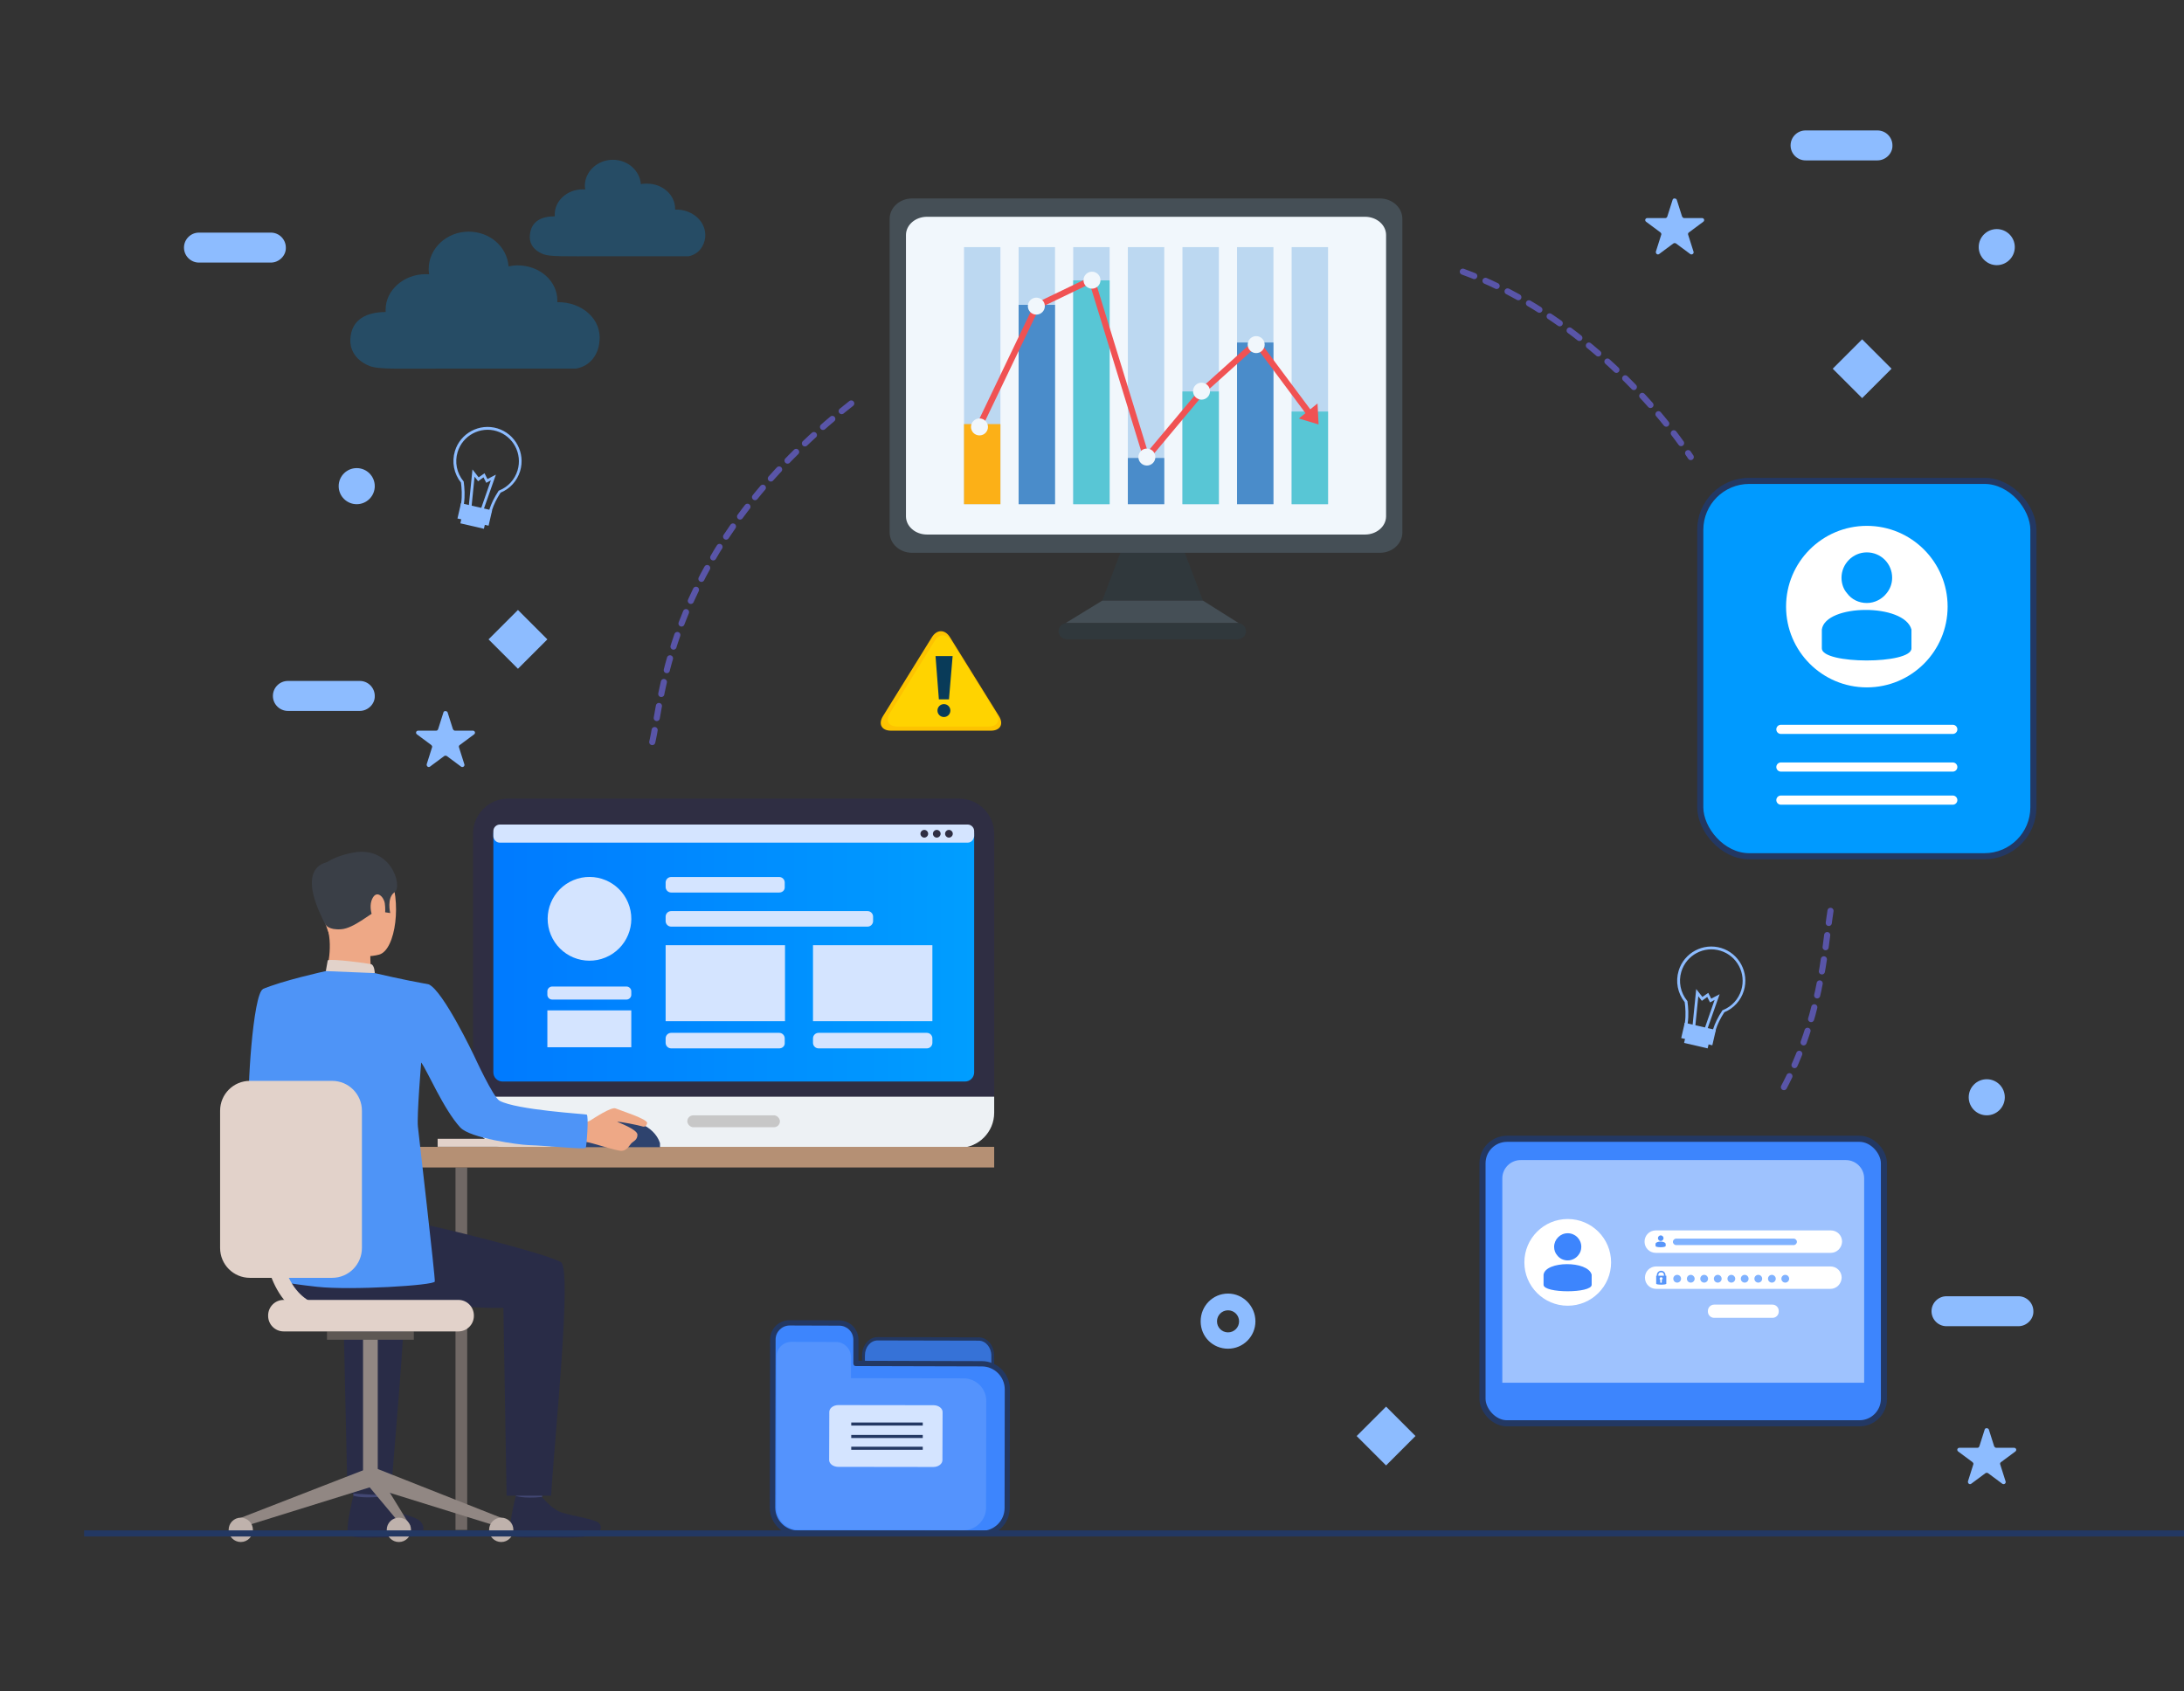 <svg width="714" height="553" viewBox="0 0 714 553" fill="none" xmlns="http://www.w3.org/2000/svg">
<rect x="0" y="0" width="714" height="553" fill="#333333" stroke="none"/>
<path d="M393.27 196.398H360.344L367.662 177.088H385.952L393.27 196.398Z" fill="#30383C"/>
<path d="M458.465 174.093C458.465 177.775 455.175 180.756 451.109 180.756H298.2C294.134 180.756 290.844 177.775 290.844 174.093V71.555C290.844 67.873 294.134 64.893 298.2 64.893H451.109C455.175 64.893 458.465 67.873 458.465 71.555V174.093Z" fill="#454F56"/>
<path d="M453.142 168.811C453.142 172.104 450.065 174.784 446.262 174.784H303.06C299.257 174.784 296.18 172.117 296.18 168.811V76.854C296.18 73.561 299.257 70.881 303.06 70.881H446.262C450.065 70.881 453.142 73.548 453.142 76.854V168.811Z" fill="#F1F7FC"/>
<path d="M327.06 80.805H315.156V164.861H327.06V80.805Z" fill="#BCD8F1"/>
<path d="M344.912 80.805H333.008V164.861H344.912V80.805Z" fill="#BCD8F1"/>
<path d="M362.763 80.805H350.859V164.861H362.763V80.805Z" fill="#BCD8F1"/>
<path d="M380.623 80.805H368.719V164.861H380.623V80.805Z" fill="#BCD8F1"/>
<path d="M398.474 80.805H386.57V164.861H398.474V80.805Z" fill="#BCD8F1"/>
<path d="M416.318 80.805H404.414V164.861H416.318V80.805Z" fill="#BCD8F1"/>
<path d="M434.17 80.805H422.266V164.861H434.17V80.805Z" fill="#BCD8F1"/>
<path d="M327.06 138.668H315.156V164.856H327.06V138.668Z" fill="#FCB017"/>
<path d="M344.912 99.682H333.008V164.857H344.912V99.682Z" fill="#4A8CCA"/>
<path d="M362.763 91.678H350.859V164.857H362.763V91.678Z" fill="#58C6D5"/>
<path d="M380.623 149.75H368.719V164.857H380.623V149.75Z" fill="#4A8CCA"/>
<path d="M398.474 127.998H386.57V164.858H398.474V127.998Z" fill="#58C6D5"/>
<path d="M416.318 111.994H404.414V164.857H416.318V111.994Z" fill="#4A8CCA"/>
<path d="M434.17 134.564H422.266V164.857H434.17V134.564Z" fill="#58C6D5"/>
<path d="M320.227 139.169L338.969 100.043L356.888 91.42L374.808 149.703L393.003 127.95L410.79 111.941L428.025 135.064" stroke="#F05253" stroke-width="2" stroke-linecap="round" stroke-linejoin="round"/>
<path d="M359.771 91.606C359.771 93.139 358.527 94.382 356.995 94.382C355.463 94.382 354.219 93.139 354.219 91.606C354.219 90.074 355.463 88.83 356.995 88.83C358.527 88.83 359.771 90.074 359.771 91.606Z" fill="#F1F7FC"/>
<path d="M341.584 100.097C341.584 101.629 340.34 102.873 338.807 102.873C337.275 102.873 336.031 101.629 336.031 100.097C336.031 98.564 337.275 97.32 338.807 97.32C340.34 97.32 341.584 98.564 341.584 100.097Z" fill="#F1F7FC"/>
<path d="M320.214 142.373C321.747 142.373 322.99 141.13 322.99 139.597C322.99 138.063 321.747 136.82 320.214 136.82C318.68 136.82 317.438 138.063 317.438 139.597C317.438 141.13 318.68 142.373 320.214 142.373Z" fill="#F1F7FC"/>
<path d="M374.94 152.224C376.474 152.224 377.717 150.981 377.717 149.448C377.717 147.915 376.474 146.672 374.94 146.672C373.407 146.672 372.164 147.915 372.164 149.448C372.164 150.981 373.407 152.224 374.94 152.224Z" fill="#F1F7FC"/>
<path d="M392.807 130.677C394.341 130.677 395.584 129.434 395.584 127.901C395.584 126.368 394.341 125.125 392.807 125.125C391.274 125.125 390.031 126.368 390.031 127.901C390.031 129.434 391.274 130.677 392.807 130.677Z" fill="#F1F7FC"/>
<path d="M410.675 115.457C412.208 115.457 413.451 114.214 413.451 112.681C413.451 111.147 412.208 109.904 410.675 109.904C409.141 109.904 407.898 111.147 407.898 112.681C407.898 114.214 409.141 115.457 410.675 115.457Z" fill="#F1F7FC"/>
<path d="M430.73 131.922L424.625 136.837L431.079 138.79L430.73 131.922Z" fill="#F05253"/>
<path d="M404.928 203.722H348.383L360.355 196.396H393.281L404.928 203.722Z" fill="#454F56"/>
<path d="M407.346 206.392C407.346 207.857 406.095 209.059 404.543 209.059H348.849C347.298 209.059 346.047 207.87 346.047 206.392C346.047 204.927 347.298 203.725 348.849 203.725H404.543C406.095 203.725 407.346 204.914 407.346 206.392Z" fill="#30383C"/>
<path d="M313.523 261.119H166.146C159.787 261.119 154.648 266.256 154.648 272.613V357.334C154.648 363.69 159.787 368.827 166.146 368.827H313.523C319.882 368.827 325.021 363.69 325.021 357.334V272.613C325.021 266.256 319.882 261.119 313.523 261.119Z" fill="#2F2E43"/>
<path d="M154.648 358.607V363.832C154.648 370.188 159.788 375.325 166.146 375.325H313.526C319.884 375.325 325.023 370.188 325.023 363.832V358.607H154.648Z" fill="#EDF1F4"/>
<rect x="224.703" y="364.686" width="30.271" height="3.9" rx="1.95" fill="#C7C7C7"/>
<path d="M315.479 269.604H164.289C162.632 269.604 161.289 270.947 161.289 272.604V350.638C161.289 352.295 162.632 353.638 164.289 353.638H315.479C317.136 353.638 318.479 352.295 318.479 350.638V272.604C318.479 270.947 317.136 269.604 315.479 269.604Z" fill="url(#paint0_linear_2424_552)"/>
<path d="M316.342 275.531H163.424C162.259 275.531 161.289 274.559 161.289 273.393V271.741C161.289 270.575 162.259 269.604 163.424 269.604H316.342C317.506 269.604 318.477 270.575 318.477 271.741V273.393C318.38 274.559 317.506 275.531 316.342 275.531Z" fill="#D4E4FF"/>
<path d="M303.437 272.617C303.437 273.297 302.855 273.88 302.175 273.88C301.496 273.88 300.914 273.297 300.914 272.617C300.914 271.937 301.496 271.354 302.175 271.354C302.855 271.354 303.437 271.937 303.437 272.617Z" fill="#2F2E43"/>
<path d="M307.515 272.617C307.515 273.297 306.933 273.88 306.254 273.88C305.574 273.88 304.992 273.297 304.992 272.617C304.992 271.937 305.574 271.354 306.254 271.354C306.933 271.354 307.515 271.937 307.515 272.617Z" fill="#2F2E43"/>
<path d="M311.492 272.617C311.492 273.297 310.909 273.88 310.23 273.88C309.551 273.88 308.969 273.297 308.969 272.617C308.969 271.937 309.551 271.354 310.23 271.354C310.909 271.354 311.492 271.937 311.492 272.617Z" fill="#2F2E43"/>
<path d="M197.95 313.082C204.927 310.188 208.24 302.178 205.35 295.192C202.46 288.205 194.461 284.887 187.484 287.781C180.507 290.675 177.194 298.685 180.084 305.672C182.974 312.659 190.973 315.977 197.95 313.082Z" fill="#D4E4FF"/>
<path d="M204.843 326.836H180.485C179.67 326.836 178.945 326.111 178.945 325.295V324.116C178.945 323.3 179.67 322.574 180.485 322.574H204.843C205.658 322.574 206.383 323.3 206.383 324.116V325.295C206.383 326.111 205.658 326.836 204.843 326.836Z" fill="#D4E4FF"/>
<path d="M206.383 330.371H178.945V342.431H206.383V330.371Z" fill="#D4E4FF"/>
<path d="M254.736 291.836H219.42C218.424 291.836 217.609 291.02 217.609 290.022V288.571C217.609 287.574 218.424 286.758 219.42 286.758H254.736C255.732 286.758 256.547 287.574 256.547 288.571V290.022C256.637 291.02 255.822 291.836 254.736 291.836Z" fill="#D4E4FF"/>
<path d="M283.622 302.986H219.42C218.424 302.986 217.609 302.17 217.609 301.173V299.722C217.609 298.724 218.424 297.908 219.42 297.908H283.622C284.618 297.908 285.433 298.724 285.433 299.722V301.173C285.433 302.17 284.618 302.986 283.622 302.986Z" fill="#D4E4FF"/>
<path d="M256.637 309.064H217.609V333.911H256.637V309.064Z" fill="#D4E4FF"/>
<path d="M254.736 342.797H219.42C218.424 342.797 217.609 341.981 217.609 340.983V339.532C217.609 338.535 218.424 337.719 219.42 337.719H254.736C255.732 337.719 256.547 338.535 256.547 339.532V340.983C256.637 341.981 255.822 342.797 254.736 342.797Z" fill="#D4E4FF"/>
<path d="M304.817 309.064H265.789V333.911H304.817V309.064Z" fill="#D4E4FF"/>
<path d="M303.006 342.797H267.6C266.604 342.797 265.789 341.981 265.789 340.983V339.532C265.789 338.535 266.604 337.719 267.6 337.719H303.006C304.002 337.719 304.817 338.535 304.817 339.532V340.983C304.817 341.981 304.002 342.797 303.006 342.797Z" fill="#D4E4FF"/>
<path d="M186.838 374.967H143.07V372.362H186.838V374.967Z" fill="#E2D2CA"/>
<path d="M148.913 381.746H152.734V500.252H148.913V381.746Z" fill="#706865"/>
<path d="M210.383 375.324H179.961V371.612H210.383V375.324Z" fill="#CCBDB7"/>
<path d="M325.023 381.736H127.359V375H325.023V381.736Z" fill="#B59074"/>
<path d="M95.017 334.235C95.017 334.235 93.166 360.163 98.211 363.277C101.376 365.223 114.004 371.781 113.616 373.008C113.228 374.236 106.481 383.936 106.481 383.936C106.481 383.936 82.239 367.918 81.463 362.888C80.686 357.948 82.657 324.923 86 323.396C88.508 322.258 89.822 323.186 92.957 325.552C97.375 328.815 95.017 334.235 95.017 334.235Z" fill="#4E94F7"/>
<path d="M139.132 341.629L141.281 340.851C141.281 340.851 138.624 334.593 137.46 334.743C136.116 334.923 134.444 335.372 134.444 335.372L139.132 341.629Z" fill="#EAD8CF"/>
<path d="M139.648 342.7C139.38 342.491 135.111 334.287 135.111 334.287L126.005 335.545L130.931 345.275L139.648 342.7Z" fill="#DA9B5B"/>
<path d="M124.836 484.058C124.836 484.058 124.09 489.297 124 490.106C123.91 490.884 115.611 489.627 115.611 489.627L114.954 483.369C114.924 483.399 123.791 483.309 124.836 484.058Z" fill="#424773"/>
<path d="M124.079 489.422C124.079 489.422 126.706 492.595 129.244 493.973C131.782 495.35 135.782 495.889 137.275 497.326C138.35 498.344 141.216 502.775 130.677 502.686C120.138 502.596 115.033 503.314 113.899 501.608C112.764 499.901 115.541 489.062 115.541 489.062C115.541 489.062 118.049 489.991 124.079 489.422Z" fill="#292C47"/>
<path d="M177.953 484.112C177.953 484.112 177.207 489.351 177.117 490.16C177.028 490.938 168.728 489.681 168.728 489.681L168.071 483.423C168.041 483.423 176.908 483.363 177.953 484.112Z" fill="#424773"/>
<path d="M177.177 489.478C177.177 489.478 179.804 492.652 182.342 494.029C184.88 495.407 194.224 496.544 195.747 497.952C196.822 498.97 198.643 503.131 183.775 502.742C173.236 502.473 168.131 503.371 166.997 501.664C165.862 499.958 168.639 489.119 168.639 489.119C168.639 489.119 170.997 490.077 177.177 489.478Z" fill="#292C47"/>
<path d="M98.116 393.422C98.116 393.422 128.24 398.542 135.047 399.62C141.853 400.697 178.754 409.889 183.382 412.704C187.054 414.949 181.441 468.603 180.157 489.053H165.618L164.573 427.644C147.138 428.093 134.688 423.542 121.97 425.489C109.282 427.435 98.683 430.159 90.593 419.321C90.593 419.321 90.294 395.817 98.116 393.422Z" fill="#292C47"/>
<path d="M127.782 489.112L113.601 488.244L112.228 427.674C104.704 427.853 102.137 427.374 96.076 426.656L84.642 399.979C94.673 401.985 126.797 410.099 131.066 412.703C134.738 414.949 129.096 468.633 127.782 489.112Z" fill="#292C47"/>
<path d="M111.936 280.164C111.936 280.164 122.982 277.11 127.192 285.703C131.402 294.296 129.491 310.614 123.938 312.141C118.355 313.668 110.354 311.901 108.055 306.542C105.756 301.182 103.905 293.577 104.443 288.667C104.98 283.727 109.01 281.332 111.936 280.164Z" fill="#EEA886"/>
<path d="M121.059 310.397C121.059 310.397 120.94 316.924 121.656 318.331C122.373 319.738 106.281 319.379 106.281 319.379C106.281 319.379 108.819 311.535 107.386 304.828C105.953 298.211 121.059 310.397 121.059 310.397Z" fill="#EEA886"/>
<path d="M106.496 302.377C106.496 302.377 107.362 304.144 111.512 303.844C115.692 303.575 121.185 298.515 122.946 298.066C124.708 297.616 124.827 296.598 124.827 296.598L125.753 298.275L127.574 298.545C127.574 298.545 126.35 293.485 129.037 291.718C131.724 289.952 127.843 275.61 114.229 279.053C114.229 279.053 103.869 280.969 103.72 286.778C103.6 292.586 104.496 299.293 106.496 302.377Z" fill="#3A3F47"/>
<path d="M122.523 318.185C122.523 318.185 122.464 315.52 121.27 315.251C120.075 314.981 108.611 313.424 107.148 313.993L106.521 317.526C106.521 317.526 109.357 319.293 122.523 318.185Z" fill="#E2D2CA"/>
<path d="M125.802 295.403C125.503 293.217 123.025 290.702 121.592 294.115C120.189 297.528 122.548 302.469 124.13 302.199C125.742 301.93 126.22 298.367 125.802 295.403Z" fill="#EEA886"/>
<path d="M170.466 349.646C170.557 349.677 170.527 349.677 170.466 349.646V349.646Z" fill="#323657"/>
<path d="M108.703 281.717C108.703 281.717 95.239 281.088 106.345 302.166L108.703 281.717Z" fill="#3A3F47"/>
<path d="M78.712 496.296L79.697 499.141L122.031 485.967L120.001 480.248L78.712 496.296Z" fill="#918783"/>
<path d="M123.494 483.965H118.688V437.796H123.494V483.965Z" fill="#918783"/>
<path d="M135.29 438.068H106.898V435.344H135.29V438.068Z" fill="#5E5854"/>
<path d="M163.867 496.298L162.852 499.143L120.518 485.969L122.369 479.891L163.867 496.298Z" fill="#918783"/>
<path d="M134.047 498.813V502.107L120.552 485.969L122.403 479.891L134.047 498.813Z" fill="#918783"/>
<path d="M167.836 500.224C167.836 502.41 166.074 504.206 163.865 504.206C161.656 504.206 159.895 502.44 159.895 500.224C159.895 498.039 161.656 496.242 163.865 496.242C166.074 496.242 167.836 498.039 167.836 500.224Z" fill="#BFB2AC"/>
<path d="M134.375 500.226C134.375 502.412 132.614 504.208 130.404 504.208C128.195 504.208 126.434 502.442 126.434 500.226C126.434 498.041 128.195 496.244 130.404 496.244C132.614 496.244 134.375 498.041 134.375 500.226Z" fill="#BFB2AC"/>
<path d="M82.688 500.224C82.688 502.41 80.926 504.206 78.717 504.206C76.537 504.206 74.746 502.44 74.746 500.224C74.746 498.039 76.508 496.242 78.717 496.242C80.926 496.272 82.688 498.039 82.688 500.224Z" fill="#BFB2AC"/>
<path d="M149.847 435.343H92.734C89.928 435.343 87.659 433.067 87.659 430.253V430.133C87.659 427.318 89.928 425.043 92.734 425.043H149.847C152.653 425.043 154.922 427.318 154.922 430.133V430.253C154.922 433.067 152.653 435.343 149.847 435.343Z" fill="#E2D2CA"/>
<path d="M215.773 375.101V373.843C215.773 373.843 214.012 366.059 201.592 366.059C189.173 366.059 189.412 375.101 189.412 375.101H215.773Z" fill="#2E436E"/>
<path d="M189.29 367.197C189.29 367.197 191.977 366.987 192.962 366.388C193.947 365.79 199.859 361.807 201.262 362.436C202.665 363.065 211.89 365.909 211.562 367.257C211.233 368.604 210.397 368.484 209.741 368.245C209.084 368.005 202.366 366.598 201.769 366.838C201.769 366.838 208.367 369.263 208.397 370.999C208.427 372.766 207.024 373.185 206.397 373.844C205.77 374.502 205.024 376.149 203.322 376.299C201.62 376.419 193.32 373.544 191.619 373.395C189.917 373.275 186.752 373.514 186.543 373.215C186.334 372.975 189.29 367.197 189.29 367.197Z" fill="#EEA886"/>
<path d="M140.175 321.867C131.576 320.34 122.53 318.184 122.53 318.184L106.498 317.525C106.498 317.525 91.81 320.759 86.018 323.394C85.48 323.633 85.48 336.538 83.958 339.921L88.764 350.071C88.764 350.071 91.541 370.191 92.108 379.144C92.377 383.246 91.362 418.845 91.362 418.845C91.362 418.845 92.795 419.564 103.722 420.761C114.649 421.959 141.966 420.312 142.145 419.025C142.324 417.737 136.861 370.79 136.622 368.365C136.264 364.622 137.697 347.406 137.697 347.406C139.757 350.191 145.011 362.706 150.475 368.664C153.699 372.167 169.641 374.323 172.657 374.413C179.195 374.623 191.137 375.94 191.495 375.311C191.764 374.922 192.54 364.682 191.794 364.443C191.137 364.233 168.985 362.946 163.312 359.922C161.222 358.814 155.012 345.251 155.012 345.251C155.012 345.251 144.922 323.993 140.175 321.867Z" fill="#4E94F7"/>
<path d="M108.588 417.825H81.688C76.314 417.825 71.956 413.453 71.956 408.064V363.183C71.956 357.793 76.314 353.422 81.688 353.422H108.588C113.962 353.422 118.32 357.793 118.32 363.183V408.064C118.32 413.453 113.962 417.825 108.588 417.825Z" fill="#E2D2CA"/>
<path d="M110.106 432.769C103.269 432.769 97.716 430.463 93.626 425.912C84.371 415.642 86.013 397.618 86.102 396.84C86.252 395.402 87.505 394.384 88.939 394.534C90.342 394.684 91.387 395.941 91.237 397.349C91.208 397.558 89.745 413.906 97.477 422.439C100.612 425.882 104.732 427.559 110.136 427.559C111.569 427.559 112.703 428.727 112.703 430.134C112.703 431.631 111.539 432.769 110.106 432.769Z" fill="#E2D2CA"/>
<path d="M286.842 473.978L319.901 474.051C322.433 474.051 324.532 471.614 324.532 468.632L324.562 443.281C324.562 440.298 322.494 437.825 319.963 437.825L286.904 437.752C284.372 437.752 282.273 440.189 282.273 443.171L282.243 468.523C282.243 471.542 284.311 473.978 286.842 473.978Z" fill="#3D85FD"/>
<path d="M319.93 474.596C322.739 474.596 324.993 471.904 324.993 468.631L325.023 443.279C325.023 439.969 322.77 437.278 319.961 437.278L286.902 437.205C284.093 437.205 281.839 439.897 281.839 443.17L281.808 468.521C281.808 470.122 282.333 471.613 283.29 472.741C284.247 473.868 285.513 474.486 286.871 474.523L319.93 474.596C319.899 474.596 319.899 474.596 319.93 474.596ZM286.902 438.296L319.961 438.369C322.245 438.369 324.097 440.588 324.097 443.279L324.067 468.631C324.067 471.322 322.214 473.504 319.93 473.504L286.871 473.432C285.759 473.432 284.741 472.922 283.938 471.977C283.167 471.031 282.734 469.831 282.734 468.521L282.765 443.17C282.765 440.479 284.617 438.296 286.902 438.296Z" fill="#233863"/>
<path opacity="0.24" d="M286.842 473.977L319.901 474.049C322.433 474.049 324.532 471.612 324.532 468.63L324.562 443.279C324.562 440.296 322.494 437.823 319.963 437.823L286.904 437.75C284.372 437.75 282.273 440.187 282.273 443.169L282.243 468.521C282.243 471.54 284.311 473.977 286.842 473.977Z" fill="#233863"/>
<path d="M258.154 432.575L274.391 432.631C277.415 432.631 279.879 435.083 279.879 438.093V445.839L321.032 445.951C325.624 445.951 329.375 449.74 329.375 454.31L329.263 493.099C329.263 497.669 325.456 501.403 320.864 501.403L260.897 501.292C256.306 501.292 252.555 497.502 252.555 492.932L252.611 454.868V454.087L252.667 438.037C252.723 434.972 255.186 432.519 258.154 432.575Z" fill="#3D85FD"/>
<path d="M320.918 502.239C326.013 502.239 330.1 498.115 330.1 493.099L330.156 454.255C330.156 449.183 326.069 445.059 320.974 445.059L280.66 444.948V438.037C280.66 436.365 279.988 434.805 278.812 433.578C277.636 432.408 276.013 431.739 274.333 431.739L258.095 431.684C254.624 431.684 251.768 434.47 251.768 437.981L251.656 492.932C251.656 498.004 255.744 502.128 260.839 502.128L320.918 502.239ZM258.151 433.411L274.389 433.467C275.621 433.467 276.796 433.969 277.636 434.805C278.532 435.696 278.98 436.867 278.98 438.093V445.839C278.98 446.062 279.092 446.285 279.204 446.452C279.372 446.62 279.596 446.675 279.82 446.675L320.974 446.787C325.117 446.787 328.477 450.186 328.477 454.31L328.421 493.099C328.421 497.223 325.061 500.567 320.918 500.567L260.951 500.456C256.807 500.456 253.448 497.056 253.448 492.932L253.56 437.981C253.56 435.473 255.632 433.411 258.151 433.411Z" fill="#233863"/>
<path opacity="0.12" d="M258.767 438.762L273.325 438.817C276.012 438.817 278.196 441.047 278.196 443.722V450.632L314.982 450.688C319.126 450.688 322.485 454.032 322.429 458.156L322.373 492.932C322.373 497.056 319.014 500.4 314.87 500.345L261.23 500.233C257.087 500.233 253.728 496.889 253.783 492.765L253.839 458.713V457.989L253.895 443.61C253.839 440.935 256.023 438.762 258.767 438.762Z" fill="white"/>
<path d="M274.037 479.631L305.128 479.672C306.75 479.672 308.102 478.678 308.102 477.441L308.156 461.707C308.156 460.49 306.831 459.476 305.182 459.476L274.091 459.436C272.469 459.436 271.117 460.429 271.117 461.666L271.063 477.401C271.063 478.618 272.388 479.611 274.037 479.631Z" fill="#D4E4FF"/>
<line x1="278.289" y1="465.631" x2="301.669" y2="465.631" stroke="#233863"/>
<line x1="278.289" y1="469.697" x2="301.669" y2="469.697" stroke="#233863"/>
<line x1="278.289" y1="473.547" x2="301.669" y2="473.547" stroke="#233863"/>
<rect x="484.664" y="372.361" width="131.242" height="93.031" rx="8" fill="#3D85FD" stroke="#233863" stroke-width="2"/>
<path opacity="0.5" d="M491.141 385.32C491.141 382.007 493.827 379.32 497.141 379.32H603.436C606.75 379.32 609.436 382.007 609.436 385.32V452.129H491.141V385.32Z" fill="white"/>
<path d="M512.527 426.943C520.356 426.943 526.702 420.596 526.702 412.767C526.702 404.938 520.356 398.592 512.527 398.592C504.698 398.592 498.352 404.938 498.352 412.767C498.352 420.596 504.698 426.943 512.527 426.943Z" fill="white"/>
<path d="M512.521 412.13C513.932 412.13 515.201 411.425 515.977 410.438C516.612 409.662 516.964 408.745 516.964 407.687C516.964 405.219 514.989 403.244 512.521 403.244C510.053 403.244 508.078 405.289 508.078 407.687C508.078 408.745 508.431 409.732 509.065 410.438C509.841 411.495 511.111 412.13 512.521 412.13Z" fill="#3D85FD"/>
<path d="M520.351 420.1C520.351 422.921 504.625 422.921 504.625 420.1V416.786C505.26 412.272 519.082 412.131 520.351 416.786V420.1Z" fill="#3D85FD"/>
<path d="M598.416 421.434H541.441C539.395 421.434 537.773 419.812 537.773 417.767C537.773 415.722 539.395 414.1 541.441 414.1H598.416C600.461 414.1 602.083 415.722 602.083 417.767C602.013 419.812 600.391 421.434 598.416 421.434Z" fill="white"/>
<path d="M549.578 418.117C549.578 418.822 549.013 419.386 548.308 419.386C547.603 419.386 547.039 418.822 547.039 418.117C547.039 417.412 547.603 416.848 548.308 416.848C549.013 416.848 549.578 417.412 549.578 418.117Z" fill="#80B2FF"/>
<path d="M554.023 418.117C554.023 418.822 553.459 419.386 552.754 419.386C552.048 419.386 551.484 418.822 551.484 418.117C551.484 417.412 552.048 416.848 552.754 416.848C553.388 416.848 554.023 417.412 554.023 418.117Z" fill="#80B2FF"/>
<path d="M558.398 418.117C558.398 418.822 557.834 419.386 557.129 419.386C556.423 419.386 555.859 418.822 555.859 418.117C555.859 417.412 556.423 416.848 557.129 416.848C557.834 416.848 558.398 417.412 558.398 418.117Z" fill="#80B2FF"/>
<path d="M562.843 418.117C562.843 418.822 562.279 419.386 561.574 419.386C560.869 419.386 560.305 418.822 560.305 418.117C560.305 417.412 560.869 416.848 561.574 416.848C562.279 416.848 562.843 417.412 562.843 418.117Z" fill="#80B2FF"/>
<path d="M567.288 418.117C567.288 418.822 566.724 419.386 566.019 419.386C565.314 419.386 564.75 418.822 564.75 418.117C564.75 417.412 565.314 416.848 566.019 416.848C566.654 416.848 567.288 417.412 567.288 418.117Z" fill="#80B2FF"/>
<path d="M571.648 418.117C571.648 418.822 571.084 419.386 570.379 419.386C569.673 419.386 569.109 418.822 569.109 418.117C569.109 417.412 569.673 416.848 570.379 416.848C571.084 416.848 571.648 417.412 571.648 418.117Z" fill="#80B2FF"/>
<path d="M576.093 418.117C576.093 418.822 575.529 419.386 574.824 419.386C574.119 419.386 573.555 418.822 573.555 418.117C573.555 417.412 574.119 416.848 574.824 416.848C575.529 416.848 576.093 417.412 576.093 418.117Z" fill="#80B2FF"/>
<path d="M580.538 418.117C580.538 418.822 579.974 419.386 579.269 419.386C578.564 419.386 578 418.822 578 418.117C578 417.412 578.564 416.848 579.269 416.848C579.904 416.848 580.538 417.412 580.538 418.117Z" fill="#80B2FF"/>
<path d="M584.913 418.117C584.913 418.822 584.349 419.386 583.644 419.386C582.939 419.386 582.375 418.822 582.375 418.117C582.375 417.412 582.939 416.848 583.644 416.848C584.349 416.848 584.913 417.412 584.913 418.117Z" fill="#80B2FF"/>
<path d="M544.477 417.132V416.92C544.477 416.144 543.843 415.51 543.067 415.51C542.291 415.51 541.657 416.144 541.657 416.92V417.132H541.445V419.741C541.445 420.164 544.759 420.164 544.759 419.741V417.132H544.477ZM542.15 416.92C542.15 416.426 542.432 416.003 543.067 416.003C543.702 416.003 543.984 416.426 543.984 416.92V417.132H542.15V416.92ZM543.279 418.471V419.247C543.279 419.388 543.138 419.459 542.997 419.459C542.856 419.459 542.785 419.388 542.785 419.247V418.471C542.644 418.401 542.574 418.26 542.574 418.119C542.574 417.837 542.785 417.625 543.067 417.625C543.349 417.625 543.561 417.837 543.561 418.119C543.49 418.189 543.42 418.33 543.279 418.471Z" fill="#5896FA"/>
<path d="M598.549 409.655H541.308C539.263 409.655 537.641 408.033 537.641 405.988C537.641 403.942 539.263 402.32 541.308 402.32H598.549C600.594 402.32 602.216 403.942 602.216 405.988C602.146 408.033 600.524 409.655 598.549 409.655Z" fill="white"/>
<path d="M542.932 405.775C543.214 405.775 543.496 405.634 543.637 405.422C543.778 405.281 543.849 405.07 543.849 404.858C543.849 404.364 543.426 403.941 542.932 403.941C542.439 403.941 542.016 404.364 542.016 404.858C542.016 405.07 542.086 405.281 542.227 405.422C542.368 405.634 542.65 405.775 542.932 405.775Z" fill="#5896FA"/>
<path d="M544.548 407.398C544.548 407.962 541.234 407.962 541.234 407.398V406.693C541.375 405.776 544.266 405.706 544.548 406.693V407.398Z" fill="#5896FA"/>
<path d="M586.394 407.116H547.972C547.408 407.116 546.914 406.622 546.914 406.058C546.914 405.494 547.408 405 547.972 405L586.394 405C586.959 405 587.452 405.494 587.452 406.058C587.452 406.622 586.959 407.116 586.394 407.116Z" fill="#80B2FF"/>
<path d="M579.468 430.904H560.391C559.274 430.904 558.352 429.982 558.352 428.865V428.622C558.352 427.505 559.274 426.582 560.391 426.582H579.468C580.585 426.582 581.508 427.505 581.508 428.622V428.865C581.508 430.03 580.585 430.904 579.468 430.904Z" fill="white"/>
<rect x="555.859" y="157.236" width="108.906" height="122.736" rx="16" fill="#009AFF" stroke="#233863" stroke-width="2"/>
<path d="M610.314 224.76C624.899 224.76 636.723 212.936 636.723 198.352C636.723 183.767 624.899 171.943 610.314 171.943C595.73 171.943 583.906 183.767 583.906 198.352C583.906 212.936 595.73 224.76 610.314 224.76Z" fill="white"/>
<path d="M610.308 197.17C612.936 197.17 615.301 195.856 616.746 194.016C617.929 192.571 618.586 190.863 618.586 188.892C618.586 184.294 614.907 180.615 610.308 180.615C605.71 180.615 602.031 184.425 602.031 188.892C602.031 190.863 602.688 192.703 603.871 194.016C605.316 195.987 607.681 197.17 610.308 197.17Z" fill="#009AFF"/>
<path d="M624.9 212.016C624.9 217.271 595.602 217.271 595.602 212.016V205.841C596.784 197.432 622.535 197.17 624.9 205.841V212.016Z" fill="#009AFF"/>
<path d="M582.219 238.484H638.406" stroke="white" stroke-width="3" stroke-linecap="round"/>
<path d="M582.219 250.803H638.406" stroke="white" stroke-width="3" stroke-linecap="round"/>
<path d="M582.219 261.619H638.406" stroke="white" stroke-width="3" stroke-linecap="round"/>
<path d="M278.289 131.922C217.939 179.438 216.672 228.466 213.203 242.807" stroke="#5955A8" stroke-width="2" stroke-linecap="round" stroke-dasharray="4 4"/>
<path d="M598.436 297.824C596.357 311.032 595.493 333.832 581.508 358.607" stroke="#5955A8" stroke-width="2" stroke-linecap="round" stroke-dasharray="4 4"/>
<path d="M478.234 88.83C511.257 100.838 538.585 128.039 552.75 149.447" stroke="#5955A8" stroke-width="2" stroke-linecap="round" stroke-dasharray="4 4"/>
<path d="M27.5 501.402L713.998 501.402L27.5 501.402Z" fill="#233863"/>
<path d="M27.5 501.402L713.998 501.402" stroke="#233863" stroke-width="2" stroke-miterlimit="10"/>
<path d="M326.59 234.164C328.207 236.775 327.02 238.917 323.942 238.917H291.308C288.23 238.917 287.043 236.775 288.661 234.164L304.665 208.351C306.282 205.74 308.943 205.74 310.56 208.351L326.59 234.164Z" fill="#FDC300"/>
<path d="M325.666 233.197C327.153 235.599 326.057 237.558 323.24 237.558H293.332C290.515 237.558 289.42 235.599 290.906 233.197L305.58 209.538C307.067 207.136 309.493 207.136 310.98 209.538L325.666 233.197Z" fill="#FFD300"/>
<path d="M310.239 228.669H306.939L305.844 214.516H311.439L310.239 228.669Z" fill="#093B59"/>
<path d="M310.703 232.338C310.703 233.513 309.75 234.453 308.59 234.453C307.416 234.453 306.477 233.5 306.477 232.338C306.477 231.176 307.429 230.223 308.59 230.223C309.763 230.223 310.703 231.176 310.703 232.338Z" fill="#093B59"/>
<path opacity="0.25" d="M182.209 98.809C182.209 98.639 182.209 98.47 182.209 98.3C182.209 91.856 176.442 86.768 169.15 86.768C168.132 86.768 167.115 86.937 166.267 87.107C165.758 80.662 160.161 75.744 153.208 75.744C146.085 75.744 140.149 81.171 140.149 87.955C140.149 88.464 140.149 88.972 140.319 89.651C139.98 89.651 139.471 89.651 139.132 89.651C132.009 89.651 126.073 94.908 126.073 101.183C126.073 101.522 126.073 101.862 126.073 102.031C120.137 102.031 114.88 104.236 114.541 110.85C114.371 113.394 115.389 117.464 120.816 119.669C123.868 120.856 130.482 120.517 147.781 120.517C169.15 120.517 188.314 120.517 188.314 120.517C193.232 119.669 195.607 115.599 195.946 111.868C196.963 104.406 190.18 98.639 182.209 98.809Z" fill="#0199FE"/>
<path opacity="0.25" d="M220.705 68.529C220.705 68.359 220.705 68.19 220.705 68.19C220.705 63.781 216.635 60.049 211.547 60.049C210.869 60.049 210.19 60.049 209.512 60.219C209.173 55.809 205.272 52.248 200.354 52.248C195.266 52.248 191.196 56.149 191.196 60.728C191.196 61.067 191.196 61.406 191.365 61.915C191.026 61.915 190.857 61.915 190.517 61.915C185.43 61.915 181.359 65.646 181.359 70.055C181.359 70.225 181.359 70.564 181.359 70.734C177.119 70.734 173.558 72.26 173.219 77.009C173.049 78.874 173.728 81.588 177.628 83.114C179.833 83.962 184.412 83.793 196.623 83.793C211.547 83.793 225.115 83.793 225.115 83.793C228.507 83.114 230.202 80.401 230.542 77.687C231.05 72.43 226.302 68.359 220.705 68.529Z" fill="#0199FE"/>
<path d="M178.945 209.06L169.328 199.443L159.712 209.06L169.328 218.676L178.945 209.06Z" fill="#8DBCFF"/>
<path d="M618.39 120.562L608.773 110.945L599.157 120.562L608.773 130.178L618.39 120.562Z" fill="#8DBCFF"/>
<path d="M462.757 469.554L453.141 459.938L443.524 469.554L453.141 479.171L462.757 469.554Z" fill="#8DBCFF"/>
<path d="M116.619 164.861C119.877 164.861 122.519 162.219 122.519 158.961C122.519 155.702 119.877 153.061 116.619 153.061C113.36 153.061 110.719 155.702 110.719 158.961C110.719 162.219 113.36 164.861 116.619 164.861Z" fill="#8DBCFF"/>
<path d="M649.517 364.685C652.776 364.685 655.417 362.043 655.417 358.785C655.417 355.526 652.776 352.885 649.517 352.885C646.259 352.885 643.617 355.526 643.617 358.785C643.617 362.043 646.259 364.685 649.517 364.685Z" fill="#8DBCFF"/>
<path d="M613.783 52.448H590.283C587.583 52.448 585.383 50.248 585.383 47.548C585.383 44.849 587.583 42.648 590.283 42.648H613.783C616.483 42.648 618.683 44.849 618.683 47.548C618.783 50.148 616.483 52.448 613.783 52.448Z" fill="#8DBCFF"/>
<path d="M117.619 232.454H94.119C91.419 232.454 89.219 230.254 89.219 227.554C89.219 224.854 91.419 222.654 94.119 222.654H117.619C120.319 222.654 122.519 224.854 122.519 227.554C122.619 230.154 120.319 232.454 117.619 232.454Z" fill="#8DBCFF"/>
<path d="M88.548 85.859H65.048C62.348 85.859 60.148 83.659 60.148 80.959C60.148 78.259 62.348 76.059 65.048 76.059H88.548C91.248 76.059 93.448 78.259 93.448 80.959C93.548 83.559 91.248 85.859 88.548 85.859Z" fill="#8DBCFF"/>
<path d="M659.861 433.644H636.361C633.661 433.644 631.461 431.444 631.461 428.744C631.461 426.044 633.661 423.844 636.361 423.844H659.861C662.561 423.844 664.761 426.044 664.761 428.744C664.861 431.344 662.561 433.644 659.861 433.644Z" fill="#8DBCFF"/>
<path d="M658.683 80.804C658.683 84.104 655.983 86.704 652.783 86.704C649.583 86.704 646.883 84.004 646.883 80.804C646.883 77.504 649.583 74.904 652.783 74.904C655.983 74.904 658.683 77.504 658.683 80.804Z" fill="#8DBCFF"/>
<path d="M554.484 339.754C553.327 339.397 552.325 338.705 551.635 337.79C550.856 336.74 550.566 335.513 550.834 334.352C551.19 332.008 551.012 329.463 550.767 327.677C548.452 324.774 547.717 320.957 548.786 317.407C550.566 311.513 556.822 308.187 562.699 309.973C568.576 311.759 571.892 318.032 570.112 323.926C569.132 327.141 566.817 329.708 563.723 330.981C562.409 333.012 561.474 334.932 560.94 336.674C560.384 339.062 557.668 340.491 554.885 339.844C554.774 339.844 554.618 339.799 554.484 339.754ZM562.454 310.866C557.067 309.214 551.323 312.272 549.676 317.697C548.674 321.001 549.387 324.551 551.568 327.23L551.657 327.342L551.679 327.476C551.924 329.306 552.125 332.03 551.746 334.553V334.597C551.546 335.513 551.769 336.473 552.37 337.299C553.015 338.147 553.972 338.772 555.108 339.018C557.401 339.553 559.627 338.415 560.072 336.517V336.495V336.473C560.651 334.597 561.652 332.566 563.055 330.422L563.144 330.311L563.277 330.266C566.171 329.105 568.353 326.717 569.266 323.725C570.913 318.255 567.863 312.518 562.454 310.866Z" fill="#8DBCFF"/>
<path d="M553.305 335.58L554.529 323.391L556.555 325.98L558.469 324.641L559.426 326.538L562.187 325.087L558.113 336.674L557.267 336.361L560.54 326.963L559.048 327.766L558.135 325.98L556.377 327.253L555.219 325.757L554.217 335.692L553.305 335.58Z" fill="#8DBCFF"/>
<path d="M558.989 339.686L551.289 337.902L550.572 341.013L558.272 342.797L558.989 339.686Z" fill="#8DBCFF"/>
<path d="M560.953 336.785L550.781 334.428L549.629 339.431L559.801 341.787L560.953 336.785Z" fill="#8DBCFF"/>
<path d="M154.414 169.86C153.256 169.503 152.255 168.811 151.565 167.895C150.786 166.846 150.496 165.618 150.763 164.457C151.119 162.113 150.941 159.568 150.696 157.782C148.381 154.88 147.647 151.062 148.715 147.512C150.496 141.619 156.751 138.292 162.628 140.078C168.505 141.864 171.822 148.138 170.041 154.031C169.062 157.246 166.747 159.814 163.652 161.086C162.339 163.118 161.404 165.038 160.87 166.779C160.313 169.168 157.597 170.597 154.815 169.949C154.703 169.949 154.548 169.904 154.414 169.86ZM162.383 140.971C156.996 139.319 151.253 142.378 149.606 147.803C148.604 151.107 149.316 154.656 151.498 157.335L151.587 157.447L151.609 157.581C151.854 159.412 152.054 162.135 151.676 164.658V164.703C151.476 165.618 151.698 166.578 152.299 167.404C152.945 168.252 153.902 168.878 155.037 169.123C157.33 169.659 159.556 168.52 160.002 166.623V166.6V166.578C160.58 164.703 161.582 162.671 162.985 160.528L163.074 160.416L163.207 160.372C166.101 159.211 168.283 156.822 169.195 153.83C170.843 148.361 167.793 142.623 162.383 140.971Z" fill="#8DBCFF"/>
<path d="M153.234 165.686L154.459 153.496L156.484 156.086L158.399 154.746L159.356 156.644L162.117 155.193L158.043 166.78L157.197 166.467L160.469 157.068L158.978 157.872L158.065 156.086L156.306 157.358L155.149 155.863L154.147 165.797L153.234 165.686Z" fill="#8DBCFF"/>
<path d="M158.918 169.792L151.219 168.008L150.502 171.118L158.202 172.902L158.918 169.792Z" fill="#8DBCFF"/>
<path d="M160.883 166.89L150.711 164.533L149.558 169.536L159.73 171.893L160.883 166.89Z" fill="#8DBCFF"/>
<path d="M548.164 65.293L549.9 70.769C550.034 71.036 550.301 71.303 550.568 71.303H556.447C557.115 71.303 557.382 72.105 556.848 72.505L552.172 75.978C551.904 76.111 551.771 76.512 551.904 76.779L553.641 82.254C553.908 82.922 553.107 83.457 552.572 83.056L547.896 79.584C547.629 79.45 547.362 79.45 547.095 79.584L542.419 83.056C541.884 83.457 541.216 82.922 541.35 82.254L543.087 76.779C543.22 76.512 543.087 76.245 542.82 75.978L538.144 72.505C537.609 72.105 537.876 71.303 538.544 71.303H544.423C544.69 71.303 544.957 71.17 545.091 70.769L546.828 65.293C546.961 64.759 547.896 64.759 548.164 65.293Z" fill="#8DBCFF"/>
<path d="M146.32 232.903L148.057 238.378C148.19 238.645 148.458 238.913 148.725 238.913H154.603C155.271 238.913 155.538 239.714 155.004 240.114L150.328 243.587C150.061 243.72 149.927 244.121 150.061 244.388L151.798 249.864C152.065 250.532 151.263 251.066 150.729 250.665L146.053 247.193C145.786 247.059 145.518 247.059 145.251 247.193L140.575 250.665C140.041 251.066 139.373 250.532 139.506 249.864L141.243 244.388C141.377 244.121 141.243 243.854 140.976 243.587L136.3 240.114C135.766 239.714 136.033 238.913 136.701 238.913H142.579C142.846 238.913 143.114 238.779 143.247 238.378L144.984 232.903C145.118 232.368 146.053 232.368 146.32 232.903Z" fill="#8DBCFF"/>
<path d="M650.187 467.389L651.924 472.865C652.058 473.132 652.325 473.399 652.592 473.399H658.47C659.138 473.399 659.405 474.2 658.871 474.601L654.195 478.073C653.928 478.207 653.794 478.607 653.928 478.875L655.665 484.35C655.932 485.018 655.13 485.552 654.596 485.152L649.92 481.679C649.653 481.546 649.386 481.546 649.118 481.679L644.442 485.152C643.908 485.552 643.24 485.018 643.374 484.35L645.11 478.875C645.244 478.607 645.11 478.34 644.843 478.073L640.167 474.601C639.633 474.2 639.9 473.399 640.568 473.399H646.446C646.714 473.399 646.981 473.265 647.114 472.865L648.851 467.389C648.985 466.855 649.92 466.855 650.187 467.389Z" fill="#8DBCFF"/>
<path d="M401.475 422.969C396.531 422.969 392.523 426.975 392.523 432.05C392.523 437.125 396.531 440.998 401.475 440.998C406.418 440.998 410.426 436.992 410.426 432.05C410.426 427.109 406.418 422.969 401.475 422.969ZM401.475 435.656C399.471 435.656 397.867 434.054 397.867 432.05C397.867 430.047 399.471 428.444 401.475 428.444C403.479 428.444 405.082 430.047 405.082 432.05C405.082 434.054 403.479 435.656 401.475 435.656Z" fill="#8DBCFF"/>
<defs>
<linearGradient id="paint0_linear_2424_552" x1="161.254" y1="311.634" x2="318.42" y2="311.634" gradientUnits="userSpaceOnUse">
<stop stop-color="#007AFF"/>
<stop offset="1" stop-color="#009EFF"/>
</linearGradient>
</defs>
</svg>
